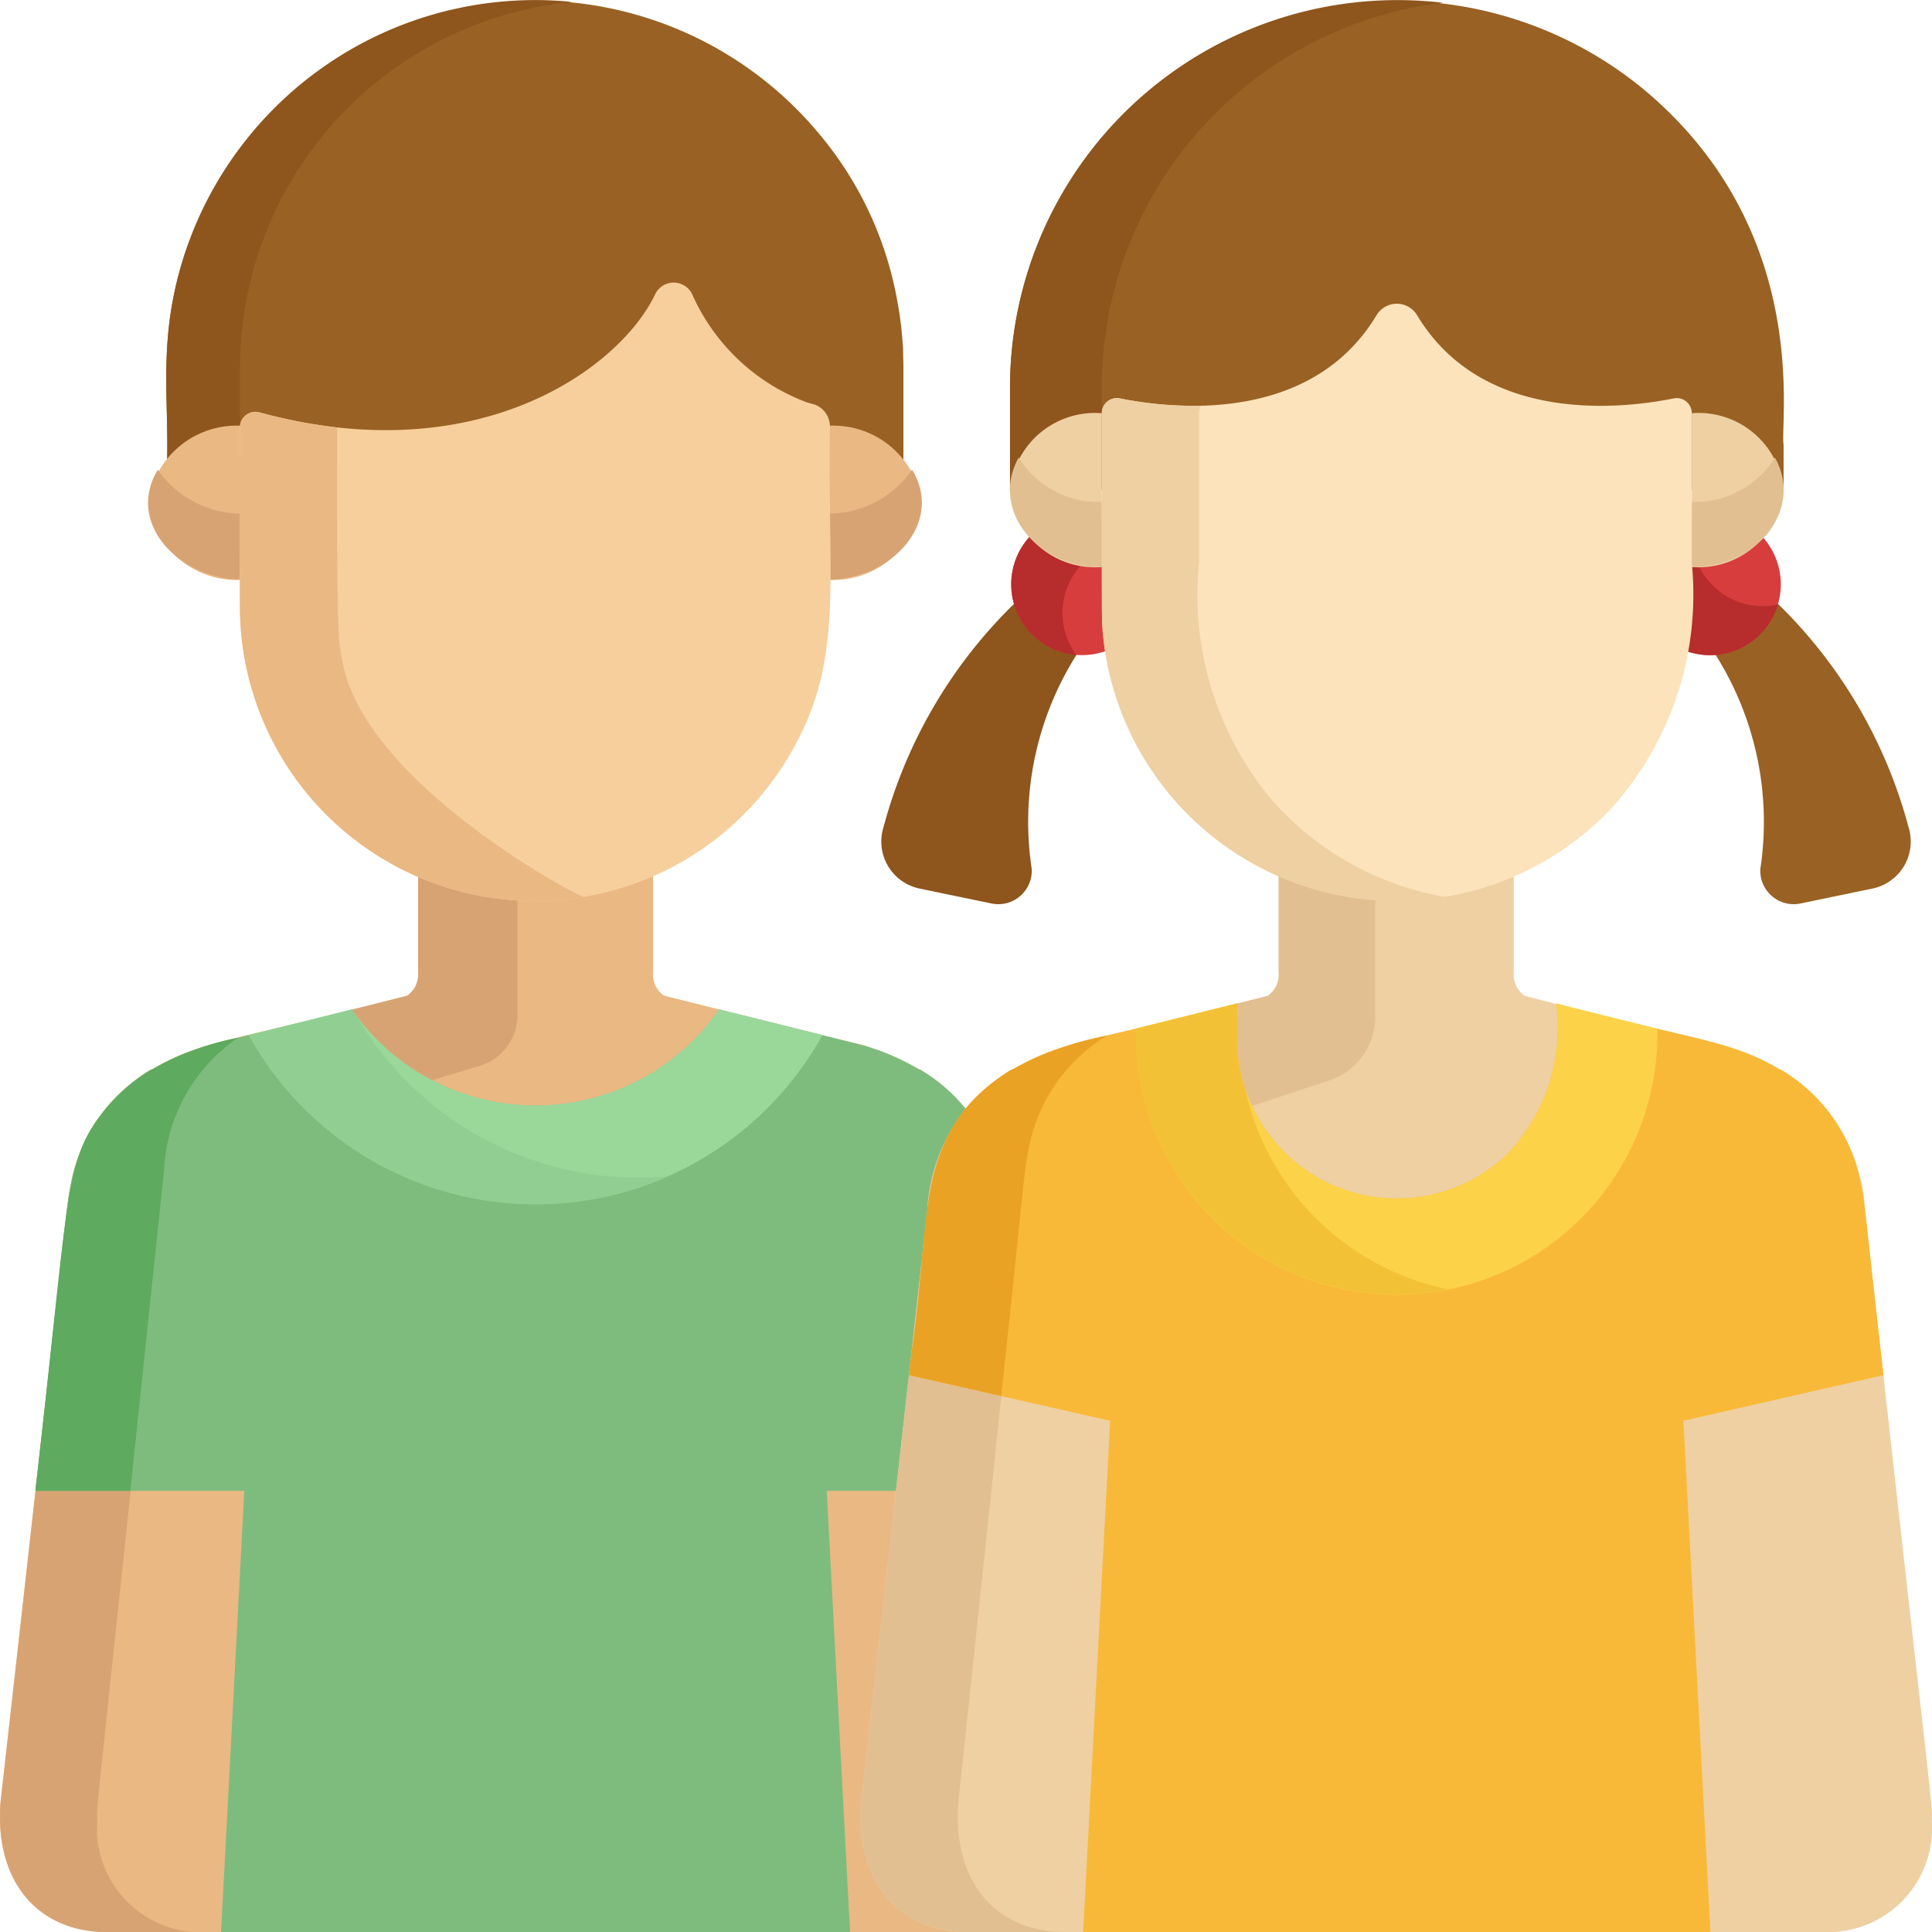 <svg xmlns="http://www.w3.org/2000/svg" width="48.998" height="48.999" viewBox="0 0 48.998 48.999"><g transform="translate(-0.009 0)"><path d="M62.763,9.138q0-.039,0-.077c0-.108-.01-.215-.019-.322V8.731c-.008-.106-.019-.211-.03-.316,0-.022,0-.044-.008-.067-.013-.108-.027-.215-.044-.322v0c-.016-.107-.035-.213-.055-.318l-.01-.052a9.045,9.045,0,0,0-2.011-4.2A9.361,9.361,0,0,0,44.406,7.014c-.545,2.011-.228,3.4-.325,5.217H62.77V9.463C62.77,9.354,62.767,9.246,62.763,9.138Z" transform="translate(-39.849 -0.117)" fill="#996123"/><path d="M54.357.058a9.354,9.354,0,0,0-9.951,6.849c-.545,2.011-.228,3.4-.325,5.217h1.863V9.356A9.338,9.338,0,0,1,54.357.058Z" transform="translate(-39.849 -0.01)" fill="#8e551c"/><path d="M27.161,252.865c-1.741-15.416-1.643-14.981-1.8-15.735a4.276,4.276,0,0,0-2.014-2.813l-.036-.009a6.078,6.078,0,0,0-1.443-.617l-5.019-1.25a.647.647,0,0,1-.276-.594v-2.731a7.492,7.492,0,0,1-5.962.016v2.715a.647.647,0,0,1-.276.594c-4.246,1.131-5.19,1.1-6.462,1.866l-.036.009a4.276,4.276,0,0,0-2.014,2.813c-.156.755-.048.233-1.8,15.735-.167,1.932.851,3.325,2.717,3.325h21.7C26.308,256.189,27.329,254.8,27.161,252.865Z" transform="translate(0 -207.19)" fill="#eab883"/><path d="M2.473,294.917c-.01-.571-.041.159,1.7-16.512a4.33,4.33,0,0,1,1.873-3.376,7.27,7.27,0,0,0-2.168.8l-.036.009a4.276,4.276,0,0,0-2.014,2.813c-.156.755-.048.233-1.8,15.735-.167,1.936.855,3.325,2.717,3.325H5.209A2.635,2.635,0,0,1,2.473,294.917Z" transform="translate(0 -248.708)" fill="#d8a373"/><path d="M33.847,271.841a4.275,4.275,0,0,0-2.014-2.813l-.036-.009a6.077,6.077,0,0,0-1.443-.617l-3.619-.9a5.668,5.668,0,0,1-9.315,0c-2.938.8-3.85.792-5.062,1.518l-.036.009a4.276,4.276,0,0,0-2.014,2.813c-.151.729-.111.782-.918,7.869h5.3L14.1,290.9H30.053l-.592-11.19h5.3C33.948,272.53,34,272.576,33.847,271.841Z" transform="translate(-8.485 -241.9)" fill="#7ebc7e"/><path d="M9.392,286.519H11.8l.852-8.113a4.33,4.33,0,0,1,1.873-3.376,7.1,7.1,0,0,0-2.168.8l-.036.009a5.046,5.046,0,0,0-1.167,1.016C10.105,278.14,10.265,278.9,9.392,286.519Z" transform="translate(-8.485 -248.709)" fill="#5eaa5e"/><g transform="translate(3.767 10.802)"><path d="M221.339,114.82a2.264,2.264,0,0,1-2.427,1.95v-3.9A2.263,2.263,0,0,1,221.339,114.82Z" transform="translate(-201.72 -112.87)" fill="#eab883"/><path d="M39.271,114.82a2.264,2.264,0,0,0,2.427,1.95v-3.9A2.263,2.263,0,0,0,39.271,114.82Z" transform="translate(-39.271 -112.87)" fill="#eab883"/></g><g transform="translate(3.764 11.913)"><path d="M218.913,125.594v1.677c1.7,0,2.989-1.472,2.182-2.788A2.576,2.576,0,0,1,218.913,125.594Z" transform="translate(-201.718 -124.483)" fill="#d8a373"/><path d="M39.487,124.483c-.814,1.327.5,2.788,2.183,2.788v-1.677A2.576,2.576,0,0,1,39.487,124.483Z" transform="translate(-39.239 -124.483)" fill="#d8a373"/></g><path d="M80.519,268.153,77.9,267.5a5.668,5.668,0,0,1-9.315,0l-2.614.651A8.313,8.313,0,0,0,80.519,268.153Z" transform="translate(-59.653 -241.901)" fill="#9ad89a"/><path d="M68.663,267.606c-.025-.034-.05-.069-.074-.1l-2.614.651a8.314,8.314,0,0,0,10.637,3.577A8.3,8.3,0,0,1,68.663,267.606Z" transform="translate(-59.652 -241.901)" fill="#91ce91"/><path d="M95.325,234.73l1.206-.362a1.345,1.345,0,0,0,.958-1.288v-3.2a7.341,7.341,0,0,1-2.519-.6v2.715a.647.647,0,0,1-.276.594l-1.4.349A5.7,5.7,0,0,0,95.325,234.73Z" transform="translate(-84.357 -207.336)" fill="#d8a373"/><path d="M78.167,77.99c-.066-.016-.14-.036-.22-.062h0a5.161,5.161,0,0,1-2.9-2.751.521.521,0,0,0-.933.016c-.9,1.888-4.506,4.505-10.029,2.995a.394.394,0,0,0-.5.382c.018,4.506-.044,4.678.062,5.5a7.483,7.483,0,0,0,13.785,2.96c1.507-2.436,1.049-4.354,1.115-8.459A.6.6,0,0,0,78.167,77.99Z" transform="translate(-57.49 -67.729)" fill="#f7cf9c"/><path d="M66.212,115.528c-.019-.1-.045-.2-.083-.494-.091-.7-.063-5.486-.062-5.5a12.839,12.839,0,0,1-1.967-.381.394.394,0,0,0-.5.382v4.527a7.474,7.474,0,0,0,8.714,7.378C72.128,121.41,66.819,118.578,66.212,115.528Z" transform="translate(-57.507 -98.694)" fill="#eab883"/><path d="M458.928,164.781a12.348,12.348,0,0,0-3.407-5.751,1.8,1.8,0,0,1-1.549,1.288,7.936,7.936,0,0,1,1.2,5.524.847.847,0,0,0,1.016.882l1.822-.378A1.218,1.218,0,0,0,458.928,164.781Z" transform="translate(-410.518 -143.81)" fill="#996123"/><circle cx="1.795" cy="1.795" r="1.795" transform="translate(41.583 13.025)" fill="#d83d3d"/><path d="M435.83,136.552a1.795,1.795,0,1,0,2.109,2.264A1.8,1.8,0,0,1,435.83,136.552Z" transform="translate(-392.841 -123.483)" fill="#b72c2c"/><path d="M233.606,164.781a12.348,12.348,0,0,1,3.407-5.751,1.8,1.8,0,0,0,1.549,1.288,7.936,7.936,0,0,0-1.2,5.524.847.847,0,0,1-1.016.882l-1.822-.378A1.218,1.218,0,0,1,233.606,164.781Z" transform="translate(-211.188 -143.81)" fill="#8e551c"/><circle cx="1.795" cy="1.795" r="1.795" transform="translate(25.655 13.025)" fill="#d83d3d"/><path d="M271.221,136.828a1.794,1.794,0,1,0-1.588,2.853A1.794,1.794,0,0,1,271.221,136.828Z" transform="translate(-242.328 -123.073)" fill="#b72c2c"/><path d="M253.531,237.886a4.405,4.405,0,0,0-2.135-3.555l-.036-.009c-1.267-.759-2.188-.728-6.462-1.866a.647.647,0,0,1-.276-.594v-2.717a7.481,7.481,0,0,1-5.962-.013v2.73a.647.647,0,0,1-.276.594c-4.246,1.131-5.19,1.1-6.462,1.866l-.035.009a4.378,4.378,0,0,0-2.135,3.555l-1.678,14.992c-.168,1.944.862,3.325,2.717,3.325h21.7a2.636,2.636,0,0,0,2.736-2.79C255.238,252.829,255.285,253.7,253.531,237.886Z" transform="translate(-206.223 -207.203)" fill="#efd0a3"/><path d="M230.539,293.868c1.738-16.275,1.631-15.81,1.8-16.622a4.265,4.265,0,0,1,1.972-2.787,8.034,8.034,0,0,0-2.387.852l-.036.009a4.378,4.378,0,0,0-2.135,3.555l-1.678,14.992c-.168,1.944.862,3.324,2.717,3.324h2.465C231.39,297.192,230.372,295.8,230.539,293.868Z" transform="translate(-206.222 -248.193)" fill="#e2bf91"/><path d="M283.739,2.29a9.822,9.822,0,0,0-16.08,7.566v2.59h19.619V11.294C287.175,10.743,288.033,5.878,283.739,2.29Z" transform="translate(-242.035 -0.016)" fill="#996123"/><path d="M269.987,9.84A9.828,9.828,0,0,1,278.633.07a9.825,9.825,0,0,0-10.974,9.77v2.59h2.328Z" transform="translate(-242.035 0)" fill="#8e551c"/><g transform="translate(25.624 10.48)"><path d="M267.659,111.454a2.164,2.164,0,0,0,2.328,1.95v-3.9A2.164,2.164,0,0,0,267.659,111.454Z" transform="translate(-267.659 -109.504)" fill="#efd0a3"/><path d="M450.658,111.454a2.164,2.164,0,0,1-2.328,1.95v-3.9A2.164,2.164,0,0,1,450.658,111.454Z" transform="translate(-431.039 -109.504)" fill="#efd0a3"/></g><g transform="translate(25.622 11.605)"><path d="M267.86,121.255c-.717,1.283.4,2.775,2.11,2.775v-1.65A2.392,2.392,0,0,1,267.86,121.255Z" transform="translate(-267.639 -121.255)" fill="#e2bf91"/><path d="M448.33,122.38v1.65c1.722,0,2.823-1.5,2.11-2.775A2.392,2.392,0,0,1,448.33,122.38Z" transform="translate(-431.038 -121.255)" fill="#e2bf91"/></g><path d="M265.589,275.291c-.458-3.972-.443-4.224-.59-4.935a4.276,4.276,0,0,0-2.014-2.813l-.035-.009c-1.249-.748-2.227-.743-5.658-1.666a4.678,4.678,0,0,1-1.222,3.795,4.047,4.047,0,0,1-6.871-2.9v-.9c-3.518.946-4.448.931-5.687,1.674l-.036.009c-2.586,1.579-1.985,3.822-2.6,7.748l5.1,1.154-.686,12.97H261.2l-.686-12.97Z" transform="translate(-217.812 -240.416)" fill="#f9b938"/><path d="M240.933,282.509l-.062.557,2.341.53c.593-5.455.553-5.574.714-6.352a4.265,4.265,0,0,1,1.972-2.787,8.036,8.036,0,0,0-2.387.852l-.036.009C240.9,276.89,241.468,279.205,240.933,282.509Z" transform="translate(-217.811 -248.192)" fill="#eaa224"/><path d="M303.675,265.86l-2.561.638a6.609,6.609,0,1,0,13.215.007l-2.561-.638a4.678,4.678,0,0,1-1.222,3.795,4.047,4.047,0,0,1-6.871-2.9Z" transform="translate(-272.289 -240.416)" fill="#fcd249"/><path d="M303.873,268.016a4.018,4.018,0,0,1-.2-1.251v-.9l-2.561.638a6.61,6.61,0,0,0,7.914,6.612A6.628,6.628,0,0,1,303.873,268.016Z" transform="translate(-272.289 -240.416)" fill="#f2c136"/><path d="M327.877,233.553a4.013,4.013,0,0,0,.375,1.7l1.961-.649a1.7,1.7,0,0,0,1.164-1.611v-3.257a7.375,7.375,0,0,1-2.448-.6v2.73a.647.647,0,0,1-.276.594l-.775.193Z" transform="translate(-296.49 -207.203)" fill="#e2bf91"/><path d="M298.948,80.8c-1.679,2.793-5.243,2.363-6.508,2.107a.382.382,0,0,0-.457.376h0c0,5.292,0,4.947.006,5.184,0,.011,0,.022,0,.033s0,.036,0,.055q.005.108.014.214c0,.029,0,.058.007.088.009.094.018.187.03.28v.007A7.489,7.489,0,0,0,304.9,93.311a8.117,8.117,0,0,0,2.045-6.233V83.283h0a.382.382,0,0,0-.457-.376c-1.265.256-4.83.685-6.508-2.107A.6.6,0,0,0,298.948,80.8Z" transform="translate(-264.03 -72.803)" fill="#fce3bb"/><path d="M296.319,115.721a8.115,8.115,0,0,1-1.872-6.043v-3.795a.378.378,0,0,1,.053-.191,9.487,9.487,0,0,1-2.06-.185.382.382,0,0,0-.457.376c0,5.281,0,4.948.006,5.184,0,.011,0,.022,0,.033s0,.036,0,.055q.005.108.014.214c0,.029,0,.058.007.088.009.094.018.187.03.28v.007a7.478,7.478,0,0,0,8.651,6.406A7.579,7.579,0,0,1,296.319,115.721Z" transform="translate(-264.03 -95.403)" fill="#efd0a3"/></g></svg>